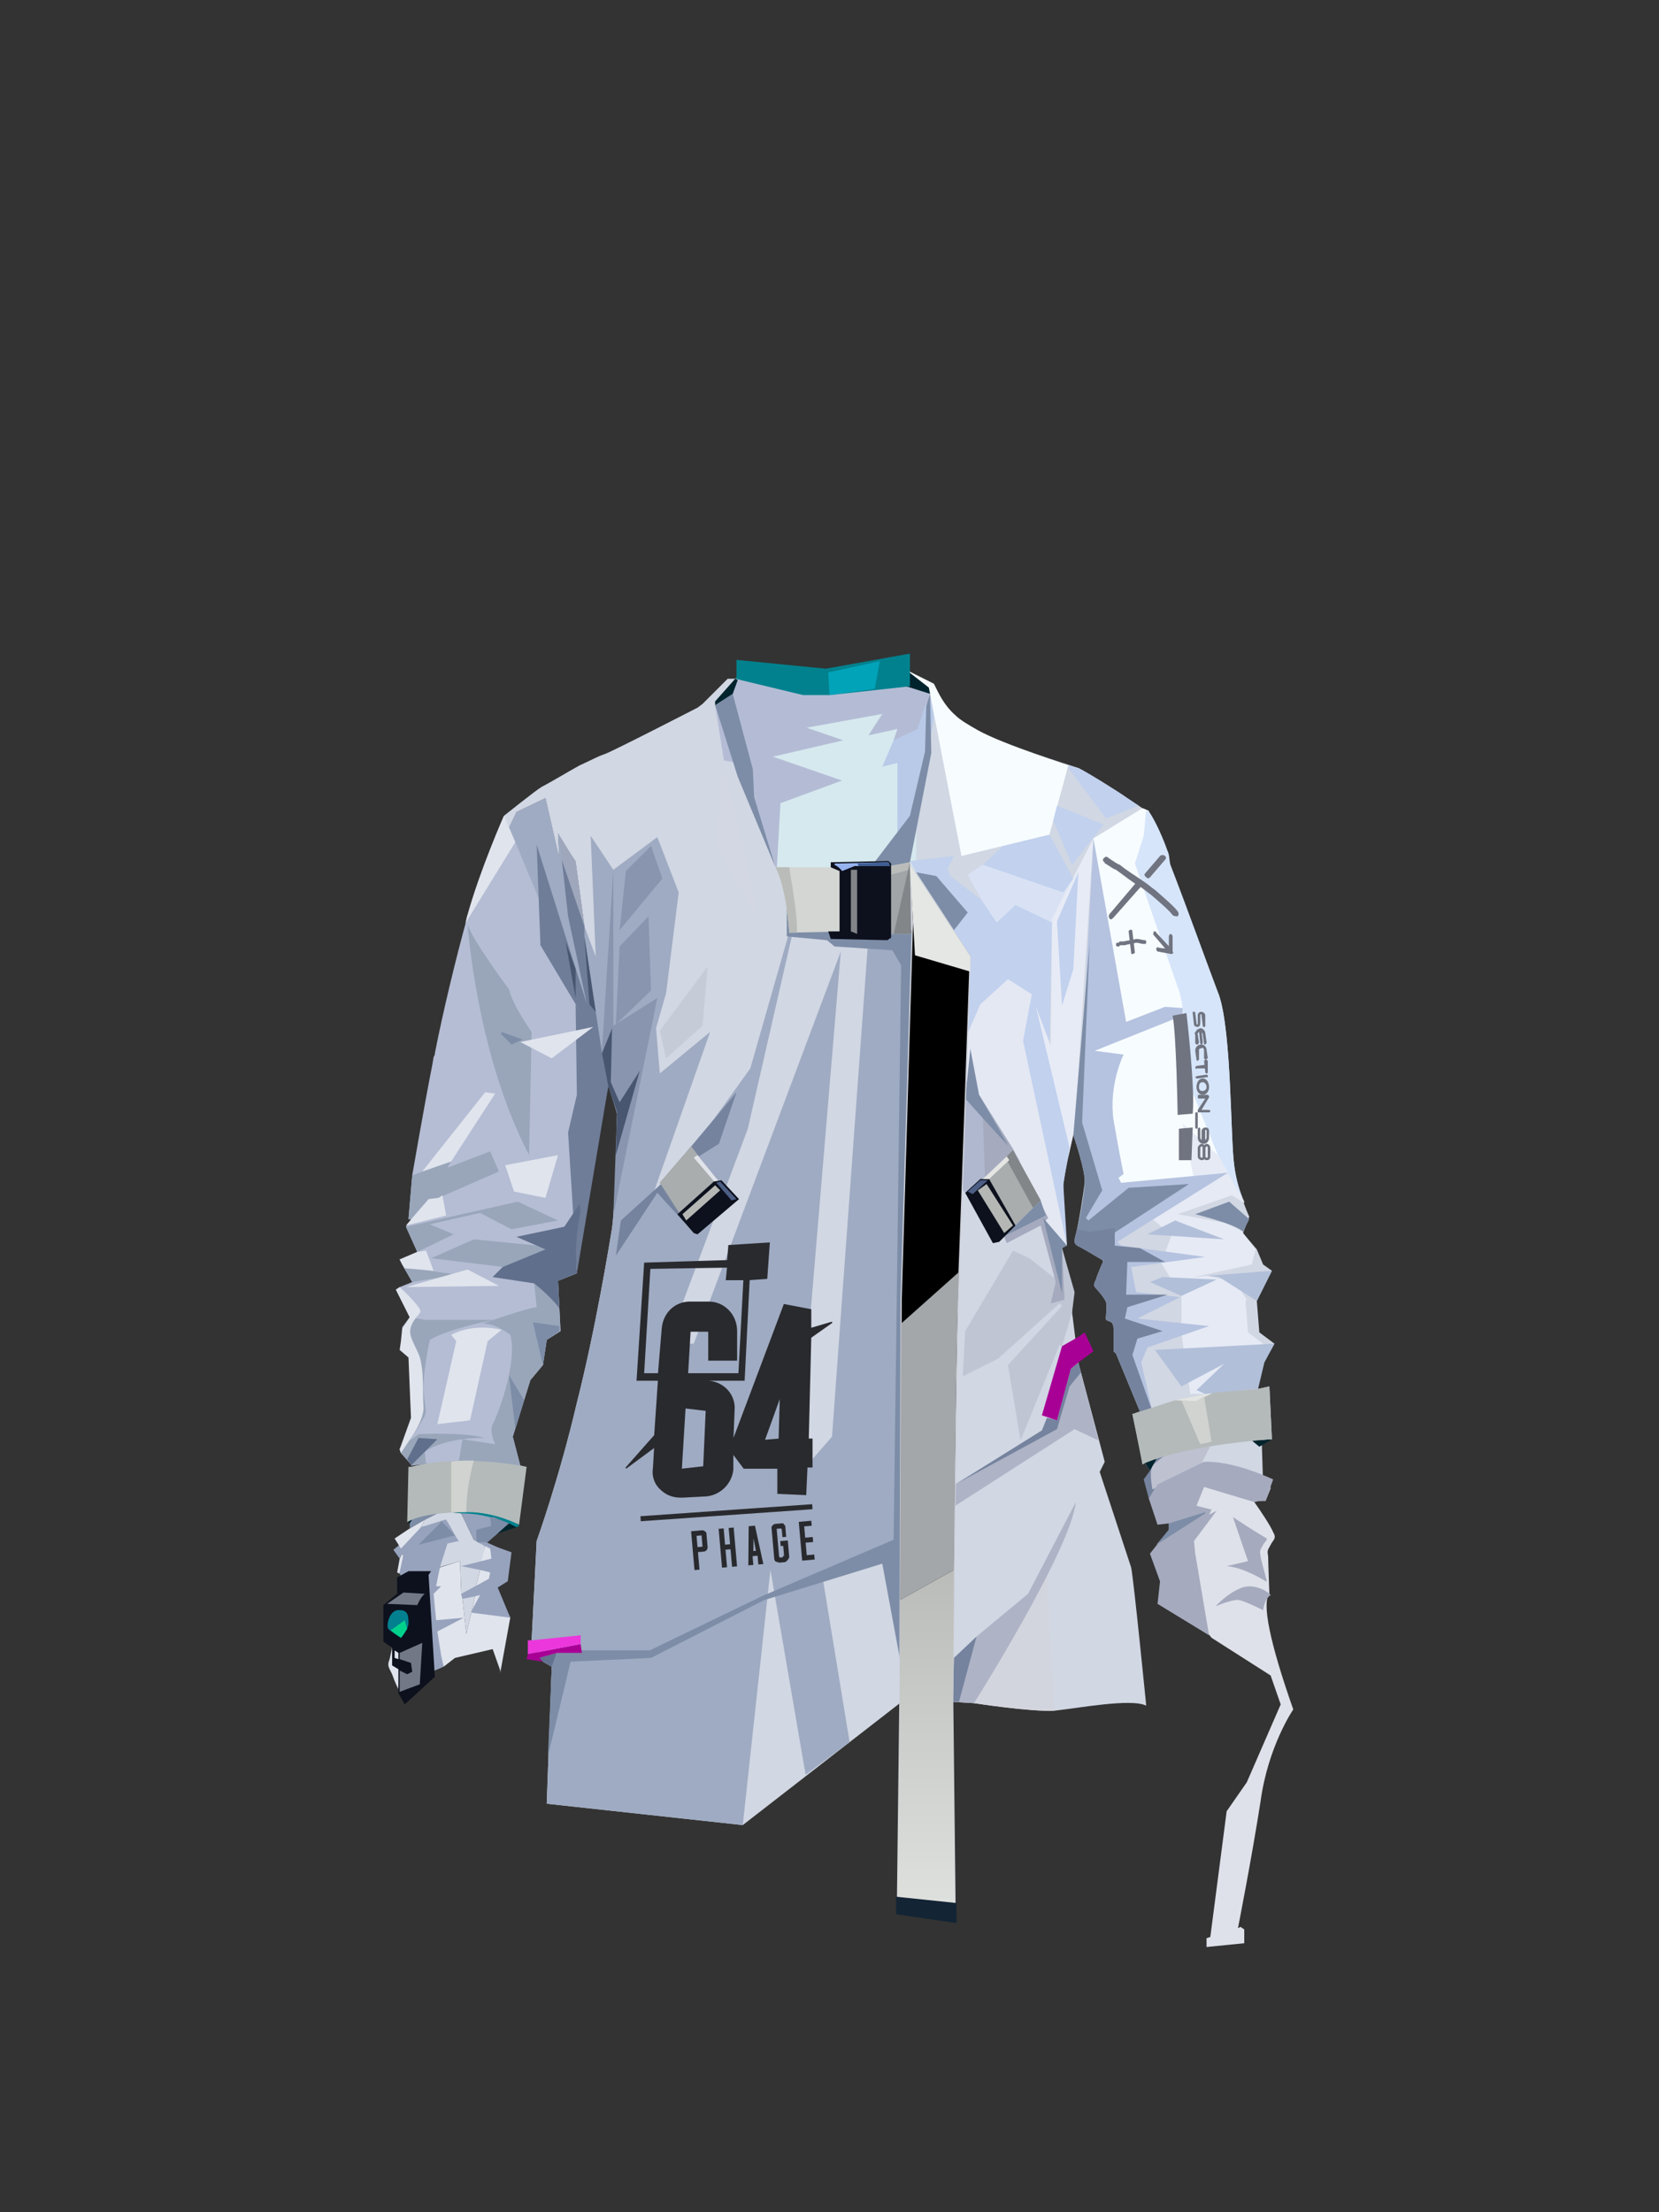 <?xml version="1.0" encoding="UTF-8"?><svg width="1320px" height="1760px" viewBox="0 0 1320 1760" version="1.1" xmlns="http://www.w3.org/2000/svg" xmlns:xlink="http://www.w3.org/1999/xlink"><rect x="0" y="0" width="1320" height="1760" fill="#333333" stroke="none"/><defs><linearGradient x1="50%" y1="100%" x2="50%" y2="0%" id="id-82685"><stop stop-color="#E0E2DF" offset="0%"></stop><stop stop-color="#BABCB9" offset="100%"></stop></linearGradient></defs><g transform=" translate(305,519)" id="id-82686"><path d=" M 699,630 L 707,626 L 705,584 L 696,586 C 696,586 696,571 701,563 C 704,559 707,554 709,550 L 697,541 L 695,516 L 707,492 L 700,487 L 695,475 L 684,462 L 689,449 C 689,449 680,430 677,408 C 674,387 675,303 665,273 C 654,244 613,133 610,128 C 609,126 607,125 604,124 L 592,116 C 585,111 561,96 553,92 C 544,89 495,74 473,62 C 466,58 459,54 455,50 C 446,42 442,33 438,25 L 416,14 L 352,31 L 281,20 L 280,21 L 274,21 L 254,41 L 250,44 C 250,44 182,79 176,81 C 170,83 165,86 156,90 C 147,95 132,104 126,107 C 121,110 96,130 96,130 C 96,130 77,173 67,209 L 67,210 L 106,127 L 129,116 L 140,164 L 139,144 L 153,167 L 160,218 L 165,256 L 165,300 C 165,300 164,373 164,412 L 163,415 L 179,344 L 186,367 C 186,367 185,435 182,458 C 180,470 169,538 154,597 C 140,657 122,707 122,707 L 118,786 L 127,803 L 134,807 L 130,916 L 286,933 L 411,836 L 453,835 L 470,836 C 470,836 515,843 534,842 C 553,840 595,832 607,838 C 607,838 597,737 595,728 C 592,719 570,652 570,652 L 574,644 L 553,565 L 548,525 L 549,509 L 540,474 L 543,472 C 543,472 541,434 541,426 C 541,417 549,384 549,384 C 549,384 559,413 558,422 C 557,431 553,456 551,463 C 549,470 550,471 554,473 C 558,475 573,484 573,484 C 573,484 568,495 567,499 C 565,503 565,504 567,506 C 569,508 574,514 575,517 C 576,521 575,526 575,528 C 575,530 574,531 577,532 C 580,533 581,534 581,539 C 581,543 581,556 581,556 L 583,558 L 602,604 L 596,606 L 604,643 L 604,646 L 606,645 L 610,651 L 700,662 L 699,630 Z" fill="#D1D7E3" id="id-82687"></path><path d=" M 165,300 L 165,256 L 160,218 L 153,167 L 139,144 L 140,164 L 129,116 L 106,127 L 67,210 L 67,210 C 58,242 47,288 41,319 L 41,320 L 40,322 L 39,328 C 33,358 23,416 23,416 L 20,451 L 22,451 L 18,457 L 27,477 L 13,483 L 15,487 L 23,501 L 13,505 L 10,507 L 21,529 L 15,537 L 21,548 L 20,555 L 27,561 L 27,609 L 13,634 L 14,637 L 22,646 L 22,647 C 31,646 71,640 114,648 L 114,648 L 109,647 L 103,624 L 117,579 L 127,567 L 130,547 L 141,540 L 139,500 L 154,494 C 154,494 151,469 158,437 L 159,434 L 160,430 L 160,428 L 161,425 L 163,417 L 163,415 L 164,412 C 164,373 165,300 165,300 Z" fill="#B5BDD4" id="id-82687"></path><polygon points="102 459 139 452 107 437 18 457 27 477 56 463 37 455 77 446" fill="#99A6BA" id="id-82687"></polygon><polygon points="58 495 16 489 16 489 23 501" fill="#99A6BA" id="id-82687"></polygon><path d=" M 424,232 L 386,226 L 357,624 L 329,656 L 364,238 L 247,550 L 226,550 L 290,379 L 325,226 L 322,226 L 292,331 L 259,377 L 215,430 L 260,302 L 220,335 L 217,299 L 225,271 L 235,191 L 218,147 L 183,173 L 165,146 L 169,242 L 160,218 L 153,167 L 139,144 L 140,164 L 129,116 L 106,127 L 100,139 L 165,295 L 165,293 C 166,314 169,349 171,381 L 179,344 L 186,367 C 186,367 185,435 182,458 C 180,470 169,538 154,597 C 140,657 122,707 122,707 L 118,786 L 127,803 L 134,807 L 130,916 L 286,933 L 308,730 L 336,893 L 371,867 L 349,733 L 414,706 L 424,232 Z" fill="#9FABC2" id="id-82687"></path><polygon points="22 451 36 435 44 434 92 413 85 397 51 410 54 405 23 416 20 451" fill="#99A6BA" id="id-82687"></polygon><path d=" M 157,443 L 144,457 L 106,465 L 123,472 L 72,467 L 38,482 L 95,489 L 87,497 L 120,502 L 122,521 C 116,521 79,534 79,534 C 90,534 101,543 101,543 C 107,565 91,607 87,614 C 84,620 89,630 89,630 L 63,626 L 60,644 C 78,644 96,645 114,648 L 114,648 L 109,647 L 103,624 L 117,579 L 127,567 L 130,547 L 141,540 L 139,500 L 154,494 C 154,494 151,472 157,443 Z" fill="#99A6BA" id="id-82687"></path><path d=" M 34,646 L 33,636 C 50,624 81,625 81,625 C 63,620 28,622 28,622 L 21,627 C 21,627 27,618 31,611 C 36,603 33,604 32,586 C 32,569 37,547 37,547 C 52,538 88,531 88,531 L 33,531 L 21,529 L 15,538 L 21,548 L 20,555 L 27,561 L 27,609 L 13,634 L 14,637 L 22,646 L 22,647 C 24,647 28,646 34,646 Z" fill="#99A6BA" id="id-82687"></path><path d=" M 116,400 L 118,302 C 118,302 103,281 100,268 C 100,268 70,228 67,216 C 67,216 74,320 116,400 Z" fill="#99A6BA" id="id-82687"></path><path d=" M 491,783 C 489,786 474,821 469,836 L 470,836 C 470,836 515,843 534,842 L 528,735 C 528,735 494,780 491,783 Z" fill="#D3D5DE" id="id-82687"></path><polygon points="323 191 424 175 424 42 320 50 304 88 313 173" fill="#D6E9EF" id="id-82687"></polygon><polyline points="433 39 406 70 397 91 409 88 409 149 422 132 434 77 438 51 435 33 433 39" fill="#B8CAE8" id="id-82687"></polyline><path d=" M 313,173 L 316,120 L 365,102 L 310,83 L 366,70 C 366,70 337,60 337,60 C 336,60 397,49 397,49 L 386,66 L 409,61 L 406,70 L 425,61 L 431,43 L 440,31 L 410,24 L 282,22 L 264,42 L 271,86 L 283,88 L 313,173" fill="#B4BCD5" id="id-82687"></path><polyline points="264 154 300 216 271 88 264 154" fill="#D3D7E4" id="id-82687"></polyline><polygon points="258 250 254 297 225 323 220 301" fill="#C5CBD7" id="id-82687"></polygon><polygon points="503 246 519 272 516 317 544 472 534 467 477 367 457 354 456 287" fill="#E4E8F3" id="id-82687"></polygon><polyline points="532 215 545 211 548 178 477 169 465 177 476 197 484 226 519 235 532 215" fill="#D9E2F4" id="id-82687"></polyline><polyline points="569 627 555 573 547 570 525 622 455 662 455 679 550 618 569 627" fill="#AEB3C6" id="id-82687"></polyline><path d=" M 453,835 L 470,836 C 470,836 547,714 551,676 L 513,749 L 472,783 L 461,802 L 453,835" fill="#AEB3C6" id="id-82687"></path><polygon points="501 476 514 482 538 501 540 474 550 509 548 525 540 552 538 551 507 627 497 567 540 520 538 518 489 562 461 576 463 540" fill="#BFC5D3" id="id-82687"></polygon><path d=" M 463,430 L 457,423 L 463,340 L 475,354 L 506,404 C 506,404 471,440 463,430" fill="#B0B8CF" id="id-82687"></path><polygon points="531 518 542 515 540 474 527 452 529 450 501 395 474 352 477 369 479 426 496 470 523 456 535 501" fill="#A5AABE" id="id-82687"></polygon><polygon points="532 212 531 313 519 281 545 401 550 379 565 148" fill="#E7EBF6" id="id-82687"></polygon><polygon points="503 201 532 215 530 310 519 281 546 394 541 423 544 472 509 309 516 272 497 260 475 280 465 303 467 242 454 222 453 197 424 175 419 166 454 162 449 172 451 178 476 197 488 215" fill="#C1D1EE" id="id-82687"></polygon><polygon points="549 180 541 191 477 169 493 154 530 145" fill="#C1D1EE" id="id-82687"></polygon><path d=" M 545,90 C 528,84 491,72 473,62 C 466,58 459,54 455,50 C 446,42 442,33 438,25 L 416,14 L 434,28 L 435,33 L 460,162 L 530,145 L 545,90 Z" fill="#F7FCFF" id="id-82687"></path><polygon points="609 126 604 124 565 148 564 316 579 430 628 426 672 414" fill="#F7FCFF" id="id-82687"></polygon><path d=" M 685,437 C 681,428 678,418 677,408 C 674,387 675,303 665,273 C 658,255 641,207 627,171 C 625,167 626,162 624,158 C 618,141 611,129 610,128 C 609,127 608,126 607,125 L 605,146 L 598,168 C 598,168 628,255 633,269 C 638,282 641,343 641,343 L 664,400 L 685,437 Z" fill="#D6E5FA" id="id-82687"></path><path d=" M 687,586 C 687,586 687,571 692,563 C 695,559 698,554 700,550 L 688,541 L 686,516 L 687,515 L 678,501 L 656,496 L 645,497 L 691,487 L 694,475 L 684,462 L 684,461 L 684,461 L 670,454 L 632,447 L 675,432 L 685,438 L 685,437 L 664,400 L 636,375 L 645,419 L 610,449 L 627,464 L 619,486 L 635,512 L 635,542 L 642,590 L 654,590 L 665,601 C 665,601 680,602 697,603 L 696,584 L 687,586 Z" fill="#E6EAF5" id="id-82687"></path><polygon points="573 137 536 122 533 134 548 169" fill="#C1D1EE" id="id-82687"></polygon><path d=" M 545,92 L 575,132 L 601,122 L 592,116 C 585,111 561,96 553,92 C 551,92 549,91 546,90 L 545,92 Z" fill="#C1D1EE" id="id-82687"></path><polygon points="553 175 549 252 540 281 536 214" fill="#C1D1EE" id="id-82687"></polygon><path d=" M 565,148 L 591,294 L 622,282 L 636,283 L 636,289 L 566,317 L 589,320 C 589,320 577,344 581,372 C 586,401 589,415 589,415 L 585,418 L 587,422 L 672,414 L 584,469 L 587,472 L 654,481 L 595,489 L 599,509 L 634,513 L 600,530 L 657,536 L 608,553 L 603,565 L 613,608 L 603,595 L 568,468 L 555,452 L 562,426 L 553,376 L 565,148 Z" fill="#B5C3E0" id="id-82687"></path><polygon points="523 436 527 448 495 464 523 436" fill="#7D8DA7" id="id-82687"></polygon><polygon points="525 450 544 472 540 474 540 510" fill="#7D8DA7" id="id-82687"></polygon><polygon points="312 171 282 99 264 42 278 33 294 93 295 115 312 171" fill="#7D8DA7" id="id-82687"></polygon><polygon points="436 224 321 203 321 226 353 229 359 234 405 237 412 249 406 706 301 751 212 794 157 794 138 796 134 807 131 878 149 803 213 800 303 754 397 725 412 806 417 785 419 794 421 766 438 685 436 268" fill="#7D8DA7" id="id-82687"></polygon><polygon points="419 167 436 80 435 33 432 43 431 79 419 130 390 168 395 175" fill="#7D8DA7" id="id-82687"></polygon><polygon points="440 178 424 175 454 221 465 207" fill="#7D8DA7" id="id-82687"></polygon><path d=" M 467,315 L 474,352 C 474,352 497,392 497,392 C 496,392 463,355 463,355 L 467,316 L 467,315 Z" fill="#7D8DA7" id="id-82687"></path><polygon points="183 173 183 297 218 275 183 448 186 366 179 345 176 352 174 316" fill="#8995AF" id="id-82687"></polygon><polygon points="211 210 213 269 185 296 188 234" fill="#8995AF" id="id-82687"></polygon><polygon points="188 221 222 180 213 154 193 174" fill="#8995AF" id="id-82687"></polygon><polygon points="472 783 458 835 453 835 454 800" fill="#75839E" id="id-82687"></polygon><polyline points="555 573 553 565 547 570 536 611 528 609 524 619 455 662 536 618 546 584 555 573" fill="#75839E" id="id-82687"></polyline><polygon points="281 350 267 391 251 401 239 453 218 430 185 480 189 452 221 423 245 393" fill="#75839E" id="id-82687"></polygon><polygon points="204 333 185 400 186 366 179 345 177 357 162 280 174 319 182 299 181 342 188 358" fill="#485670" id="id-82687"></polygon><polygon points="245 393 220 422 221 423 251 401" fill="#83878A" id="id-82687"></polygon><polygon points="140 536 140 540 130 547 127 567 119 533" fill="#7D8DA7" id="id-82687"></polygon><polygon points="105 618 112 595 100 575" fill="#7D8DA7" id="id-82687"></polygon><polygon points="94 302 111 308 102 312 94 304" fill="#7D8DA7" id="id-82687"></polygon><path d=" M 129,475 C 129,475 129,474 128,474 C 129,475 129,475 129,475 Z" fill="#B6C2D9" id="id-82687"></path><polyline points="140 148 142 165 160 218 153 166 140 147" fill="#9FA7BC" id="id-82687"></polyline><polygon points="174 319 160 226 160 218 142 165 147 210 162 280 122 153 125 233 165 300 155 346 154 352 165 300 153 280 154 352 147 382 154 494 179 345" fill="#6F7D98" id="id-82687"></polygon><polygon points="145 230 153 252 153 275" fill="#485670" id="id-82687"></polygon><polygon points="160 226 169 286 164 280" fill="#485670" id="id-82687"></polygon><path d=" M 81,711 L 75,707 L 74,707 L 74,707 L 72,706 L 62,685 C 56,684 49,684 43,685 L 33,690 L 33,690 L 30,696 L 45,693 C 45,692 46,692 46,691 C 47,692 47,692 48,692 L 52,697 C 53,699 55,701 55,703 L 57,706 L 48,708 L 44,728 L 61,723 L 62,749 L 63,753 L 66,781 L 73,751 L 74,742 L 77,730 L 78,727 L 81,711 Z" fill="#D1D7E3" id="id-82687"></path><path d=" M 14,794 L 14,794 L 6,786 L 4,789 L 7,792 C 7,792 6,796 5,801 C 3,806 4,807 7,813 C 9,819 12,825 12,825 L 14,794 Z" fill="#E0E4ED" id="id-82687"></path><path d=" M 101,768 L 93,812 L 93,810 L 93,810 L 87,793 L 57,800 L 48,807 L 45,798 L 43,791 L 38,744 L 45,728 L 61,723 L 62,749 L 63,753 L 66,781 L 73,751 L 74,742 L 77,730 L 78,723 L 81,711 L 91,712 C 91,712 90,736 90,740 C 89,745 100,766 101,768 L 101,768 L 101,768 Z" fill="#E0E4ED" id="id-82687"></path><polygon points="15 717 16 719 13 733 11 732 13 721" fill="#E0E4ED" id="id-82687"></polygon><polygon points="48 807 41 810 40 811 38 803 25 757 23 749 13 733 13 732 16 719 15 717 13 721 13 721 8 714 30 696 46 691 49 690 50 690 53 695 58 704 60 707 51 709 45 728 42 743 46 743 40 749 42 770 64 768 43 779 46 798" fill="#97A3BD" id="id-82687"></polygon><polygon points="101 768 101 768 70 764 71 761 77 750 73 751 63 753 62 749 75 742 84 737 85 732 77 730 62 727 78 723 86 721 85 713 81 711 75 708 74 707 72 706 62 685 62 684 61 683 65 681 66 682 89 686 88 687 88 687 88 688 86 695 86 695 82 708 82 708 91 712 102 716 99 739 91 744 101 768" fill="#97A3BD" id="id-82687"></polygon><polygon points="33 690 33 690 30 696 14 713 9 705 21 697" fill="#E0E4ED" id="id-82687"></polygon><path d=" M 57,703 L 55,703 L 28,710 C 28,710 40,698 45,693 C 45,693 46,692 46,691 C 47,692 47,692 48,693 C 49,694 50,695 52,697 C 55,700 57,703 57,703 Z" fill="#7D8DA7" id="id-82687"></path><polygon points="44 684 43 685 43 685 33 690 33 690 21 697 21 693 22 690 22 690 24 682 28 683" fill="#7D8DA7" id="id-82687"></polygon><polygon points="102 683 101 688 100 691 100 693 83 708 82 708 75 708 74 707 74 698 86 695 86 695 86 695 85 688 88 687 89 687 97 685" fill="#7D8DA7" id="id-82687"></polygon><polygon points="21 693 23 690 19 692" fill="#00242D" id="id-82687"></polygon><path d=" M 91,701 L 100,693 C 100,693 106,694 106,696 L 106,696 L 91,701 Z" fill="#00242D" id="id-82687"></path><path d=" M 108,695 L 106,696 C 104,695 102,694 100,693 L 100,693 C 96,691 92,690 88,688 C 87,688 86,688 85,688 C 77,686 70,685 62,685 C 56,684 49,684 43,685 L 43,685 L 42,685 C 31,686 28,685 28,682 C 29,678 44,671 54,666 C 59,664 63,662 63,662 C 63,662 65,663 68,665 C 75,669 87,678 97,685 C 98,686 100,687 101,688 C 103,690 105,691 107,694 C 108,694 108,694 108,695 L 108,695 Z" fill="#00828E" id="id-82687"></path><path d=" M 108,694 C 108,694 89,684 67,684 C 29,684 19,692 19,692 L 20,648 L 22,648 C 22,648 55,638 109,647 L 114,648 L 108,694 Z" fill="#B4BABA" id="id-82687"></path><path d=" M 54,684 C 58,684 62,684 66,684 C 66,667 70,650 72,643 C 66,643 59,643 54,644 L 54,684 Z" fill="#D1D3D0" id="id-82687"></path><path d=" M 36,734 L 38,731 L 20,731 L 11,736 L 11,749 L 0,758 L 0,787 L 7,792 L 7,806 L 12,809 L 12,825 L 12,828 L 17,837 L 41,815 L 36,734 Z M 12,801 L 9,800 L 9,794 L 12,796 L 12,801 Z" fill="#0D111D" id="id-82758" fill-rule="nonzero"></path><path d=" M 27,758 C 27,758 30,751 33,749 L 16,748 L 3,757 L 27,758 Z" fill="#727886" id="id-82687"></path><polygon points="13 801 13 796 31 788 29 821 13 827 13 810 19 813 23 811 22 804" fill="#727886" id="id-82687"></polygon><path d=" M 14,784 C 14,784 19,779 20,773 C 20,767 20,762 13,762 C 5,761 2,774 4,777 C 6,779 14,784 14,784 Z" fill="#028090" id="id-82687"></path><path d=" M 17,770 L 6,778 C 8,780 11,782 14,784 C 16,782 17,779 19,777 C 18,774 17,770 17,770 Z" fill="#00D28B" id="id-82687"></path><path d=" M 32,601 C 31,591 33,570 28,558 C 23,547 19,542 23,534 C 27,526 32,526 28,521 C 24,515 13,505 13,505 L 10,507 L 21,529 L 15,538 L 14,548 L 13,555 L 20,561 L 22,609 L 13,634 L 14,637 L 22,625 C 22,625 32,611 32,601 Z" fill="#E0E4ED" id="id-82687"></path><polygon points="18 505 92 504 67 491" fill="#E0E4ED" id="id-82687"></polygon><polygon points="27 477 27 477 13 483 15 487 17 490 40 492 34 476" fill="#E0E4ED" id="id-82687"></polygon><polygon points="97 408 104 429 129 434 139 400" fill="#E0E4ED" id="id-82687"></polygon><polygon points="54 405 89 351 81 350 31 413" fill="#E0E4ED" id="id-82687"></polygon><polygon points="36 435 44 434 47 432 50 448 18 456" fill="#E0E4ED" id="id-82687"></polygon><path d=" M 54,543 L 58,548 L 43,614 L 69,611 L 83,548 L 94,539 C 94,539 73,533 54,543 Z" fill="#E0E4ED" id="id-82687"></path><polygon points="109 310 134 323 167 298" fill="#E0E4ED" id="id-82687"></polygon><path d=" M 65,216 L 105,151 L 96,130 C 96,130 77,173 67,209 C 66,211 66,214 65,216 Z" fill="#E0E4ED" id="id-82687"></path><path d=" M 156,439 L 144,457 L 106,465 L 129,475 L 95,489 L 87,497 L 120,502 C 120,502 135,514 140,522 L 139,500 L 154,494 C 154,494 151,473 157,445 L 156,439 Z" fill="#606F8C" id="id-82687"></path><polygon points="43 626 28 625 19 642 22 646 22 647" fill="#606F8C" id="id-82687"></polygon><path d=" M 646,447 C 646,447 679,455 684,461 L 689,451 L 673,437 L 646,447 Z" fill="#7D8DA7" id="id-82687"></path><path d=" M 561,452 L 559,450 L 572,428 L 556,374 L 562,231 L 549,384 C 549,384 559,413 558,422 C 558,431 553,456 551,463 C 549,470 550,471 554,473 C 555,473 557,475 560,476 L 641,423 L 593,426 L 561,452 Z" fill="#7D8DA7" id="id-82687"></path><path d=" M 630,595 L 660,589 C 660,589 663,593 662,593 C 662,594 632,601 632,601 L 630,595" fill="#E3E5E2" id="id-82687"></path><polygon points="709 550 701 565 696 586 654 590 647 587 669 566 635 584 614 555" fill="#B1BFD9" id="id-82687"></polygon><polygon points="665 497 656 496 707 492 695 516" fill="#B1BFD9" id="id-82687"></polygon><polygon points="663 499 635 512 610 501 620 497" fill="#B1BFD9" id="id-82687"></polygon><polygon points="608 463 669 467 630 452" fill="#B1BFD9" id="id-82687"></polygon><polygon points="639 732 618 739 610 717" fill="#75839E" id="id-82687"></polygon><polygon points="627 673 627 690 616 694 613 683" fill="#75839E" id="id-82687"></polygon><path d=" M 638,625 C 627,626 612,629 609,629 C 608,629 605,634 603,638 L 604,643 L 604,646 L 606,645 L 610,651 L 605,658 L 609,673 L 615,665 L 620,651 L 661,629 C 661,629 650,624 638,625 Z" fill="#75839E" id="id-82687"></path><path d=" M 562,461 L 552,459 C 552,461 551,462 551,463 C 549,470 550,471 554,473 C 558,475 573,484 573,484 C 573,484 568,495 567,499 C 565,503 565,504 567,506 C 569,508 574,514 575,517 C 576,520 575,526 575,528 C 575,530 574,531 577,532 C 580,533 581,534 581,538 C 581,543 581,556 581,556 L 583,558 L 602,604 L 597,606 L 612,604 L 596,559 L 600,546 L 620,540 L 590,530 L 592,521 L 624,511 L 591,511 L 592,485 L 622,485 L 602,474 L 582,472 L 582,458 L 562,461 Z" fill="#75839E" id="id-82687"></path><path d=" M 665,618 L 649,649 L 612,666 C 612,666 609,652 612,647 C 615,643 639,627 639,627 L 665,618 Z" fill="#BEC1D0" id="id-82687"></path><path d=" M 682,1014 L 680,1015 C 680,1015 691,959 698,914 C 704,870 724,841 724,841 C 705,787 699,756 705,749 C 705,749 704,723 704,719 C 703,714 704,714 706,710 C 708,706 711,705 708,700 C 706,695 698,683 693,676 C 696,675 699,675 702,675 L 706,665 L 705,662 L 647,649 L 628,746 L 659,784 L 706,814 L 714,837 L 687,899 L 671,922 L 658,1022 L 655,1023 L 655,1030 L 685,1027 L 685,1016 L 682,1014 Z" fill="#DEE1E9" id="id-82687"></path><path d=" M 702,739 L 703,739 C 701,731 698,721 698,719 C 697,714 698,714 700,710 C 701,708 703,707 703,705 C 694,700 676,688 676,688 L 688,723 L 671,727 C 685,728 702,739 702,739 Z" fill="#A5AABE" id="id-82687"></path><path d=" M 705,749 L 706,749 L 705,749 Z" fill="#A5AABE" id="id-82687"></path><path d=" M 706,749 L 706,749 L 706,749 Z" fill="#A5AABE" id="id-82687"></path><path d=" M 706,749 L 706,749 L 706,749 Z" fill="#A5AABE" id="id-82687"></path><path d=" M 705,749 L 705,749 L 705,749 Z" fill="#A5AABE" id="id-82687"></path><path d=" M 681,745 C 674,748 668,753 662,759 C 662,759 676,753 681,754 C 686,755 700,762 700,762 C 700,762 701,753 706,750 C 706,749 693,739 681,745 Z" fill="#A5AABE" id="id-82687"></path><path d=" M 705,749 L 705,749 L 705,749 Z" fill="#A5AABE" id="id-82687"></path><path d=" M 707,748 L 707,748 L 707,748 Z" fill="#A5AABE" id="id-82687"></path><path d=" M 706,748 L 707,748 L 706,748 Z" fill="#A5AABE" id="id-82687"></path><path d=" M 707,748 L 707,748 L 707,748 Z" fill="#A5AABE" id="id-82687"></path><path d=" M 706,749 L 706,748 L 706,749 Z" fill="#A5AABE" id="id-82687"></path><path d=" M 646,717 L 645,707 L 663,683 L 657,686 L 659,682 L 647,679 L 653,664 L 693,676 C 696,675 699,675 702,675 L 708,658 C 708,658 677,643 653,644 L 616,662 L 609,673 L 616,694 L 625,693 L 625,698 L 610,717 L 618,739 L 616,757 L 657,782 L 646,717 Z" fill="#A5AABE" id="id-82687"></path><polygon points="654 684 625 693 625 698 615 710 654 685" fill="#7D8DA7" id="id-82687"></polygon><polygon points="610 651 615 642 615 637 605 639 606 645" fill="#00242D" id="id-82687"></polygon><polygon points="707 626 691 627 697 632" fill="#00242D" id="id-82687"></polygon><path d=" M 707,626 C 707,626 642,630 606,645 L 604,646 L 596,606 L 602,604 L 630,595 L 646,596 C 646,596 661,589 660,589 C 660,589 696,586 696,586 L 705,584 L 707,626 Z" fill="#B4BABA" id="id-82687"></path><path d=" M 635,595 L 650,630 L 659,628 L 653,592 C 650,594 646,596 646,596 L 635,595 Z" fill="#D1D3D0" id="id-82687"></path><g transform=" translate(572,161)" fill="#707480" id="id-82804" fill-rule="nonzero"><path d=" M 38,18 C 37,19 36,19 35,18 C 34,17 33,16 34,15 L 46,1 C 47,0 49,0 50,1 C 51,2 51,3 50,4 L 38,18 Z" id="id-82687"></path><path d=" M 2,6 C 1,6 0,4 1,3 C 2,2 3,1 4,2 C 5,2 5,2 5,3 C 6,3 6,3 7,4 C 9,5 11,7 14,8 C 20,13 27,17 34,22 C 37,24 39,26 42,28 C 50,35 57,41 60,45 C 61,46 61,48 60,49 C 59,49 57,49 56,48 C 53,44 47,39 39,32 C 36,30 34,28 31,26 C 24,22 18,17 11,12 C 8,11 6,9 4,8 C 4,8 3,7 2,7 C 2,7 2,6 2,6 Z" id="id-82687"></path><path d=" M 28,21 C 29,20 30,19 31,20 C 32,21 33,23 32,24 L 9,50 C 8,51 7,52 6,51 C 5,50 5,48 6,47 L 28,21 Z" id="id-82687"></path><path d=" M 21,61 C 21,60 22,60 22,60 C 23,59 24,60 24,61 L 26,78 C 26,78 25,79 24,79 C 23,79 23,79 23,78 L 21,61 Z" id="id-82687"></path><path d=" M 13,73 C 12,73 11,73 11,72 C 11,71 11,70 12,70 C 12,70 12,70 13,70 C 13,70 13,70 14,69 C 15,69 16,69 17,69 C 21,68 24,68 27,67 C 30,67 32,68 34,68 C 35,68 35,69 35,70 C 35,71 34,71 33,71 C 31,71 29,70 27,70 C 24,71 21,71 18,72 C 17,72 15,72 14,72 C 14,72 14,73 13,73 C 13,73 13,73 13,73 Z" id="id-82687"></path><path d=" M 41,64 C 40,63 41,62 41,61 C 42,61 43,61 43,62 L 56,76 C 56,76 56,77 56,78 C 55,78 54,78 53,78 L 41,64 Z" id="id-82687"></path><path d=" M 53,65 C 53,64 54,63 54,63 C 55,63 56,64 56,65 L 56,77 C 57,78 56,79 55,79 L 44,77 C 43,76 43,76 43,75 C 43,74 44,73 45,74 L 53,75 L 53,65 Z" id="id-82687"></path></g><g transform=" translate(627,285)" fill="#707480" id="id-82812"><path d=" M 26,13 C 25,13 25,13 25,12 L 24,4 C 24,3 24,3 24,3 C 24,3 23,3 23,3 C 23,4 23,4 23,4 L 23,10 C 23,12 22,13 21,13 C 19,13 18,12 18,11 L 17,2 C 17,2 17,1 17,1 C 18,1 18,1 18,1 C 19,1 19,1 19,2 L 20,10 C 20,11 20,11 20,11 C 21,11 21,11 21,10 L 21,4 C 21,3 21,2 22,2 C 22,1 23,1 24,1 C 25,1 27,2 27,4 L 27,12 C 27,13 27,13 26,13 L 26,13 Z" id="id-82687"></path><path d=" M 20,27 C 20,27 19,26 19,26 L 19,19 C 18,18 19,17 20,16 C 20,15 21,15 23,14 C 25,14 27,16 27,18 L 28,25 C 28,26 28,26 28,26 C 27,27 27,27 26,27 C 26,26 26,26 26,26 L 25,19 C 25,18 24,17 23,17 C 22,17 22,17 21,18 C 21,18 21,19 21,19 L 22,25 C 22,26 21,27 21,27 L 20,27 Z" id="id-82687"></path><path d=" M 24,27 C 23,27 23,26 23,26 L 22,16 C 22,15 22,15 22,15 C 22,15 22,15 23,14 C 23,14 23,15 23,15 C 24,15 24,15 24,16 L 25,25 C 25,26 25,26 25,26 C 25,26 24,27 24,27 L 24,27 Z" id="id-82687"></path><path d=" M 21,40 C 20,40 20,39 20,39 L 19,32 C 19,29 21,27 24,27 C 26,27 28,29 28,31 L 29,38 C 29,38 28,38 28,39 C 28,39 27,39 27,39 C 27,39 26,38 26,38 L 26,32 C 26,30 25,29 24,30 C 22,30 22,31 22,32 L 22,39 C 22,39 21,40 21,40 L 21,40 Z" id="id-82687"></path><path d=" M 28,50 C 27,50 27,49 27,49 L 26,40 C 26,40 27,39 27,39 C 27,39 28,39 28,39 C 28,39 29,40 29,40 L 29,49 C 29,49 29,50 28,50 L 28,50 Z" id="id-82687"></path><path d=" M 20,46 C 20,47 19,46 19,45 C 19,45 20,44 20,44 L 28,43 C 28,43 28,43 29,44 C 29,44 29,44 29,45 C 29,45 28,45 28,46 L 20,46 L 20,46 Z" id="id-82687"></path><path d=" M 21,54 C 20,54 20,54 19,53 C 19,53 20,52 21,52 L 28,51 C 28,51 29,51 29,52 C 29,52 29,52 29,53 C 29,53 29,53 28,53 L 21,54 L 21,54 Z" id="id-82687"></path><path d=" M 25,67 C 22,67 20,64 20,61 C 20,57 22,54 25,54 C 28,54 30,57 30,61 C 30,64 28,67 25,67 Z M 25,57 C 23,57 22,58 22,61 C 22,63 23,64 25,64 C 26,64 28,63 28,61 C 28,58 26,57 25,57 Z" id="id-82758" fill-rule="nonzero"></path><path d=" M 29,81 L 22,81 C 22,81 21,81 21,81 C 21,80 21,80 21,79 L 27,70 L 22,70 C 21,70 21,69 21,68 C 21,68 21,67 22,67 L 29,67 C 29,67 30,68 30,68 C 30,68 30,69 30,69 L 24,79 L 29,79 C 30,79 31,79 31,80 C 31,81 30,81 29,81 L 29,81 Z" id="id-82687"></path><path d=" M 20,94 C 19,94 19,93 19,93 L 19,82 C 19,81 19,81 20,81 C 21,81 21,81 21,82 L 21,93 C 21,93 21,94 20,94 L 20,94 Z" id="id-82687"></path><path d=" M 26,106 C 23,106 21,104 21,101 L 21,94 C 21,94 22,93 22,93 C 23,93 23,94 23,94 L 23,101 C 23,102 24,103 24,103 L 24,96 C 24,94 26,93 27,93 C 29,93 30,94 30,96 L 30,101 C 30,104 28,106 26,106 L 26,106 Z M 27,95 C 27,95 27,95 27,95 C 27,96 27,96 27,96 L 27,103 C 27,103 28,102 28,101 L 28,96 C 28,96 28,96 28,95 C 27,95 27,95 27,95 L 27,95 Z" id="id-82758" fill-rule="nonzero"></path><path d=" M 24,119 C 23,119 21,118 21,116 L 21,109 C 21,108 23,106 24,106 C 26,106 27,108 27,109 L 27,116 C 27,118 26,119 24,119 Z M 24,108 C 24,108 23,109 23,109 L 23,116 C 23,117 24,117 24,117 C 25,117 25,117 25,116 L 25,109 C 25,109 25,108 24,108 L 24,108 Z" id="id-82758" fill-rule="nonzero"></path><path d=" M 28,119 C 27,119 25,118 25,116 L 25,109 C 25,108 27,106 28,106 C 30,106 31,108 31,109 L 31,116 C 31,118 30,119 28,119 Z M 28,108 C 28,108 27,109 27,109 L 27,116 C 27,117 28,117 28,117 C 29,117 29,117 29,116 L 29,109 C 29,109 29,108 28,108 L 28,108 Z" id="id-82758" fill-rule="nonzero"></path><path d=" M 1,4 L 12,2 C 12,2 19,61 17,82 L 5,83 C 5,83 4,19 1,4 Z" id="id-82687"></path><polygon points="6 94 17 93 16 119 6 119" id="id-82687"></polygon></g><path d=" M 467,242 L 419,169 L 421,215 L 412,515 L 411,836 L 409,1003 L 455,1010 L 453,835 C 453,835 456,545 458,496 C 460,447 467,242 467,242 Z" fill="#CDD0D9" id="id-82687"></path><path d=" M 467,242 L 419,169 L 421,215 L 412,515 L 411,836 L 409,1003 L 455,1010 L 453,835 C 453,835 456,545 458,496 C 460,447 467,242 467,242 Z" stroke="#CDD0D9" id="id-82687"></path><path d=" M 411,754 L 454,730 C 455,642 456,526 458,496 C 458,495 458,494 458,493 L 412,534 L 411,754 Z" fill="#A3A7AA" id="id-82687"></path><path d=" M 454,730 L 454,730 L 411,754 L 411,836 L 409,1003 L 455,1010 L 453,835 C 453,835 454,789 454,730 Z" fill="url(#id-82685)" id="id-82687"></path><polygon points="408 1004 408 990 456 995 456 1011" fill="#132434" id="id-82687"></polygon><polyline points="280 21 282 22 278 33 264 42 264 39 280 21" fill="#00242D" id="id-82687"></polyline><polygon points="435 33 434 28 416 14 416 27" fill="#00242D" id="id-82687"></polygon><polygon points="419 27 419 14 419 1 352 13 281 6 281 20 280 21 334 34 355 34" fill="#01818E" id="id-82687"></polygon><polygon points="395 7 391 29 355 34 354 16" fill="#01A3B9" id="id-82687"></polygon><path d=" M 419,167 L 420,224 L 377,224 L 372,222 L 323,223 C 323,223 321,188 312,171 L 363,171 L 403,170 L 419,167 Z" fill="#D4D6D3" id="id-82687"></path><polygon points="404 170 403 177 418 173 419 167" fill="#BABCBA" id="id-82687"></polygon><polyline points="418 173 403 177 403 224 406 224 418 173" fill="#A1A5A8" id="id-82687"></polyline><polygon points="420 224 419 167 406 224" fill="#828689" id="id-82687"></polygon><path d=" M 323,223 L 329,223 C 330,210 324,179 323,171 L 312,171 C 321,188 323,223 323,223 Z" fill="#BABCB9" id="id-82687"></path><polygon points="467 254 423 241 419 169 467 242" fill="#E5E7E4" id="id-82687"></polygon><polygon points="402 166 404 168 404 227 401 229 356 228 354 222 363 222 363 174 356 171 356 167" fill="#0D111D" id="id-82687"></polygon><polygon points="372 173 377 173 377 224 372 222" fill="#838488" id="id-82687"></polygon><path d=" M 365,174 L 375,170 L 403,170 L 402,167 L 359,168 L 359,169 C 359,169 363,171 365,174 Z" fill="#96B3EE" id="id-82687"></path><path d=" M 402,167 L 377,168 C 378,169 378,169 378,170 L 403,170 L 402,167 Z" fill="#3E5D93" id="id-82687"></path><polygon points="245 393 269 425 238 450 220 422" fill="#A9ADAE" id="id-82687"></polygon><polyline points="267 421 250 400 247 402 265 423 267 421" fill="#E0E3EA" id="id-82687"></polyline><polygon points="269 420 283 435 250 463 247 462 234 447 263 421" fill="#0D111D" id="id-82687"></polygon><polygon points="264 424 268 428 241 452 238 447" fill="#B5B7B4" id="id-82687"></polygon><polygon points="265 422 277 436 281 435 268 421" fill="#4C5E84" id="id-82687"></polygon><polygon points="138 796 124 800 127 803 134 807 138 796" fill="#62718E" id="id-82687"></polygon><polygon points="565 556 553 565 547 570 536 611 524 607 540 552 554 544 558 541" fill="#A80095" id="id-82687"></polygon><polygon points="158 796 157 789 115 797 114 801 127 803 124 800 138 796" fill="#A80095" id="id-82687"></polygon><polygon points="157 789 157 782 118 786 115 786 115 797" fill="#EC37DC" id="id-82687"></polygon><polygon points="501 396 523 436 501 457 477 420" fill="#A9ADAE" id="id-82687"></polygon><polygon points="501 396 523 436 501 457 477 420" fill="#A9ADAE" id="id-82687"></polygon><polygon points="482 419 503 456 490 469 485 470 463 430 475 419" fill="#0D111D" id="id-82687"></polygon><polygon points="473 428 480 423 501 456 494 462" fill="#B5B7B4" id="id-82687"></polygon><polygon points="465 429 469 431 481 420 475 420" fill="#4C5E84" id="id-82687"></polygon><polygon points="495 402 517 442 523 436 501 396" fill="#828689" id="id-82687"></polygon><polyline points="482 419 498 404 496 401 477 419 482 419" fill="#E5E5E3" id="id-82687"></polyline><path d=" M 338,626 L 340,545 L 357,533 L 340,538 L 340,523 L 319,519 L 278,628 L 279,603 C 280,591 271,581 259,580 L 244,579 L 287,579 L 291,499 L 305,498 L 307,470 L 275,472 L 274,484 L 208,486 L 202,579 L 219,579 L 216,623 L 193,649 L 216,632 L 215,649 C 214,655 216,661 220,665 C 225,670 230,672 237,672 C 237,672 237,672 238,672 L 257,671 C 268,670 277,661 278,650 L 278,637 L 287,649 L 314,649 L 314,669 L 336,670 L 337,648 L 341,648 L 341,626 L 338,626 Z M 222,538 L 219,574 L 207,574 L 212,490 L 274,489 L 273,499 L 287,499 L 283,574 L 242,574 L 244,540 L 259,540 L 259,563 L 281,563 L 281,540 C 281,527 271,517 259,517 L 244,517 C 232,517 223,526 222,538 L 222,538 Z M 255,648 L 237,650 L 240,601 L 257,603 L 255,648 Z M 315,626 L 303,627 L 316,591 L 315,626 Z" stroke="#292A2E" fill="#292A2E" id="id-82758" fill-rule="nonzero"></path><polygon points="205 683 341 683 341 686 205 686" transform=" translate(273,684) rotate(-4) translate(-273,-684)" stroke="#292A2E" fill="#292A2E" id="id-82864"></polygon><path d=" M 254,712 L 250,712 L 250,726 L 246,726 L 246,695 L 254,695 C 255,695 256,695 257,696 C 258,697 258,697 258,698 L 258,708 C 258,709 258,710 257,711 C 256,712 255,712 254,712 Z M 253,699 L 250,699 L 250,708 L 253,708 C 253,708 254,708 254,708 C 254,708 254,707 254,707 L 254,700 C 254,699 254,699 254,699 C 254,699 253,699 253,699 Z M 276,726 L 276,712 L 272,712 L 272,726 L 268,726 L 268,695 L 272,695 L 272,708 L 276,708 L 276,695 L 280,695 L 280,726 L 276,726 Z M 289,726 L 292,695 L 297,695 L 301,726 L 297,726 L 297,719 L 293,719 L 293,726 L 289,726 Z M 295,705 L 294,715 L 296,715 L 295,705 L 295,705 Z M 316,713 L 316,709 L 322,709 L 322,722 C 322,723 321,724 320,725 C 320,725 319,726 318,726 L 314,726 C 313,726 312,725 311,725 C 310,724 310,723 310,722 L 310,698 C 310,697 310,697 311,696 C 312,695 313,695 314,695 L 318,695 C 319,695 320,695 320,696 C 321,697 321,697 321,698 L 321,706 L 318,706 L 318,700 C 318,699 317,699 317,699 C 317,699 317,699 317,699 L 315,699 C 315,699 314,699 314,699 C 314,699 314,699 314,700 L 314,721 C 314,721 314,721 314,721 C 314,722 315,722 315,722 L 317,722 C 317,722 317,722 317,721 C 317,721 318,721 318,721 L 318,713 L 316,713 Z M 332,726 L 332,695 L 342,695 L 342,699 L 336,699 L 336,708 L 342,708 L 342,712 L 336,712 L 336,722 L 342,722 L 342,726 L 332,726 Z" transform=" translate(294,710) rotate(-5) translate(-294,-710)" fill="#292A2E" id="id-82865"></path></g></svg>